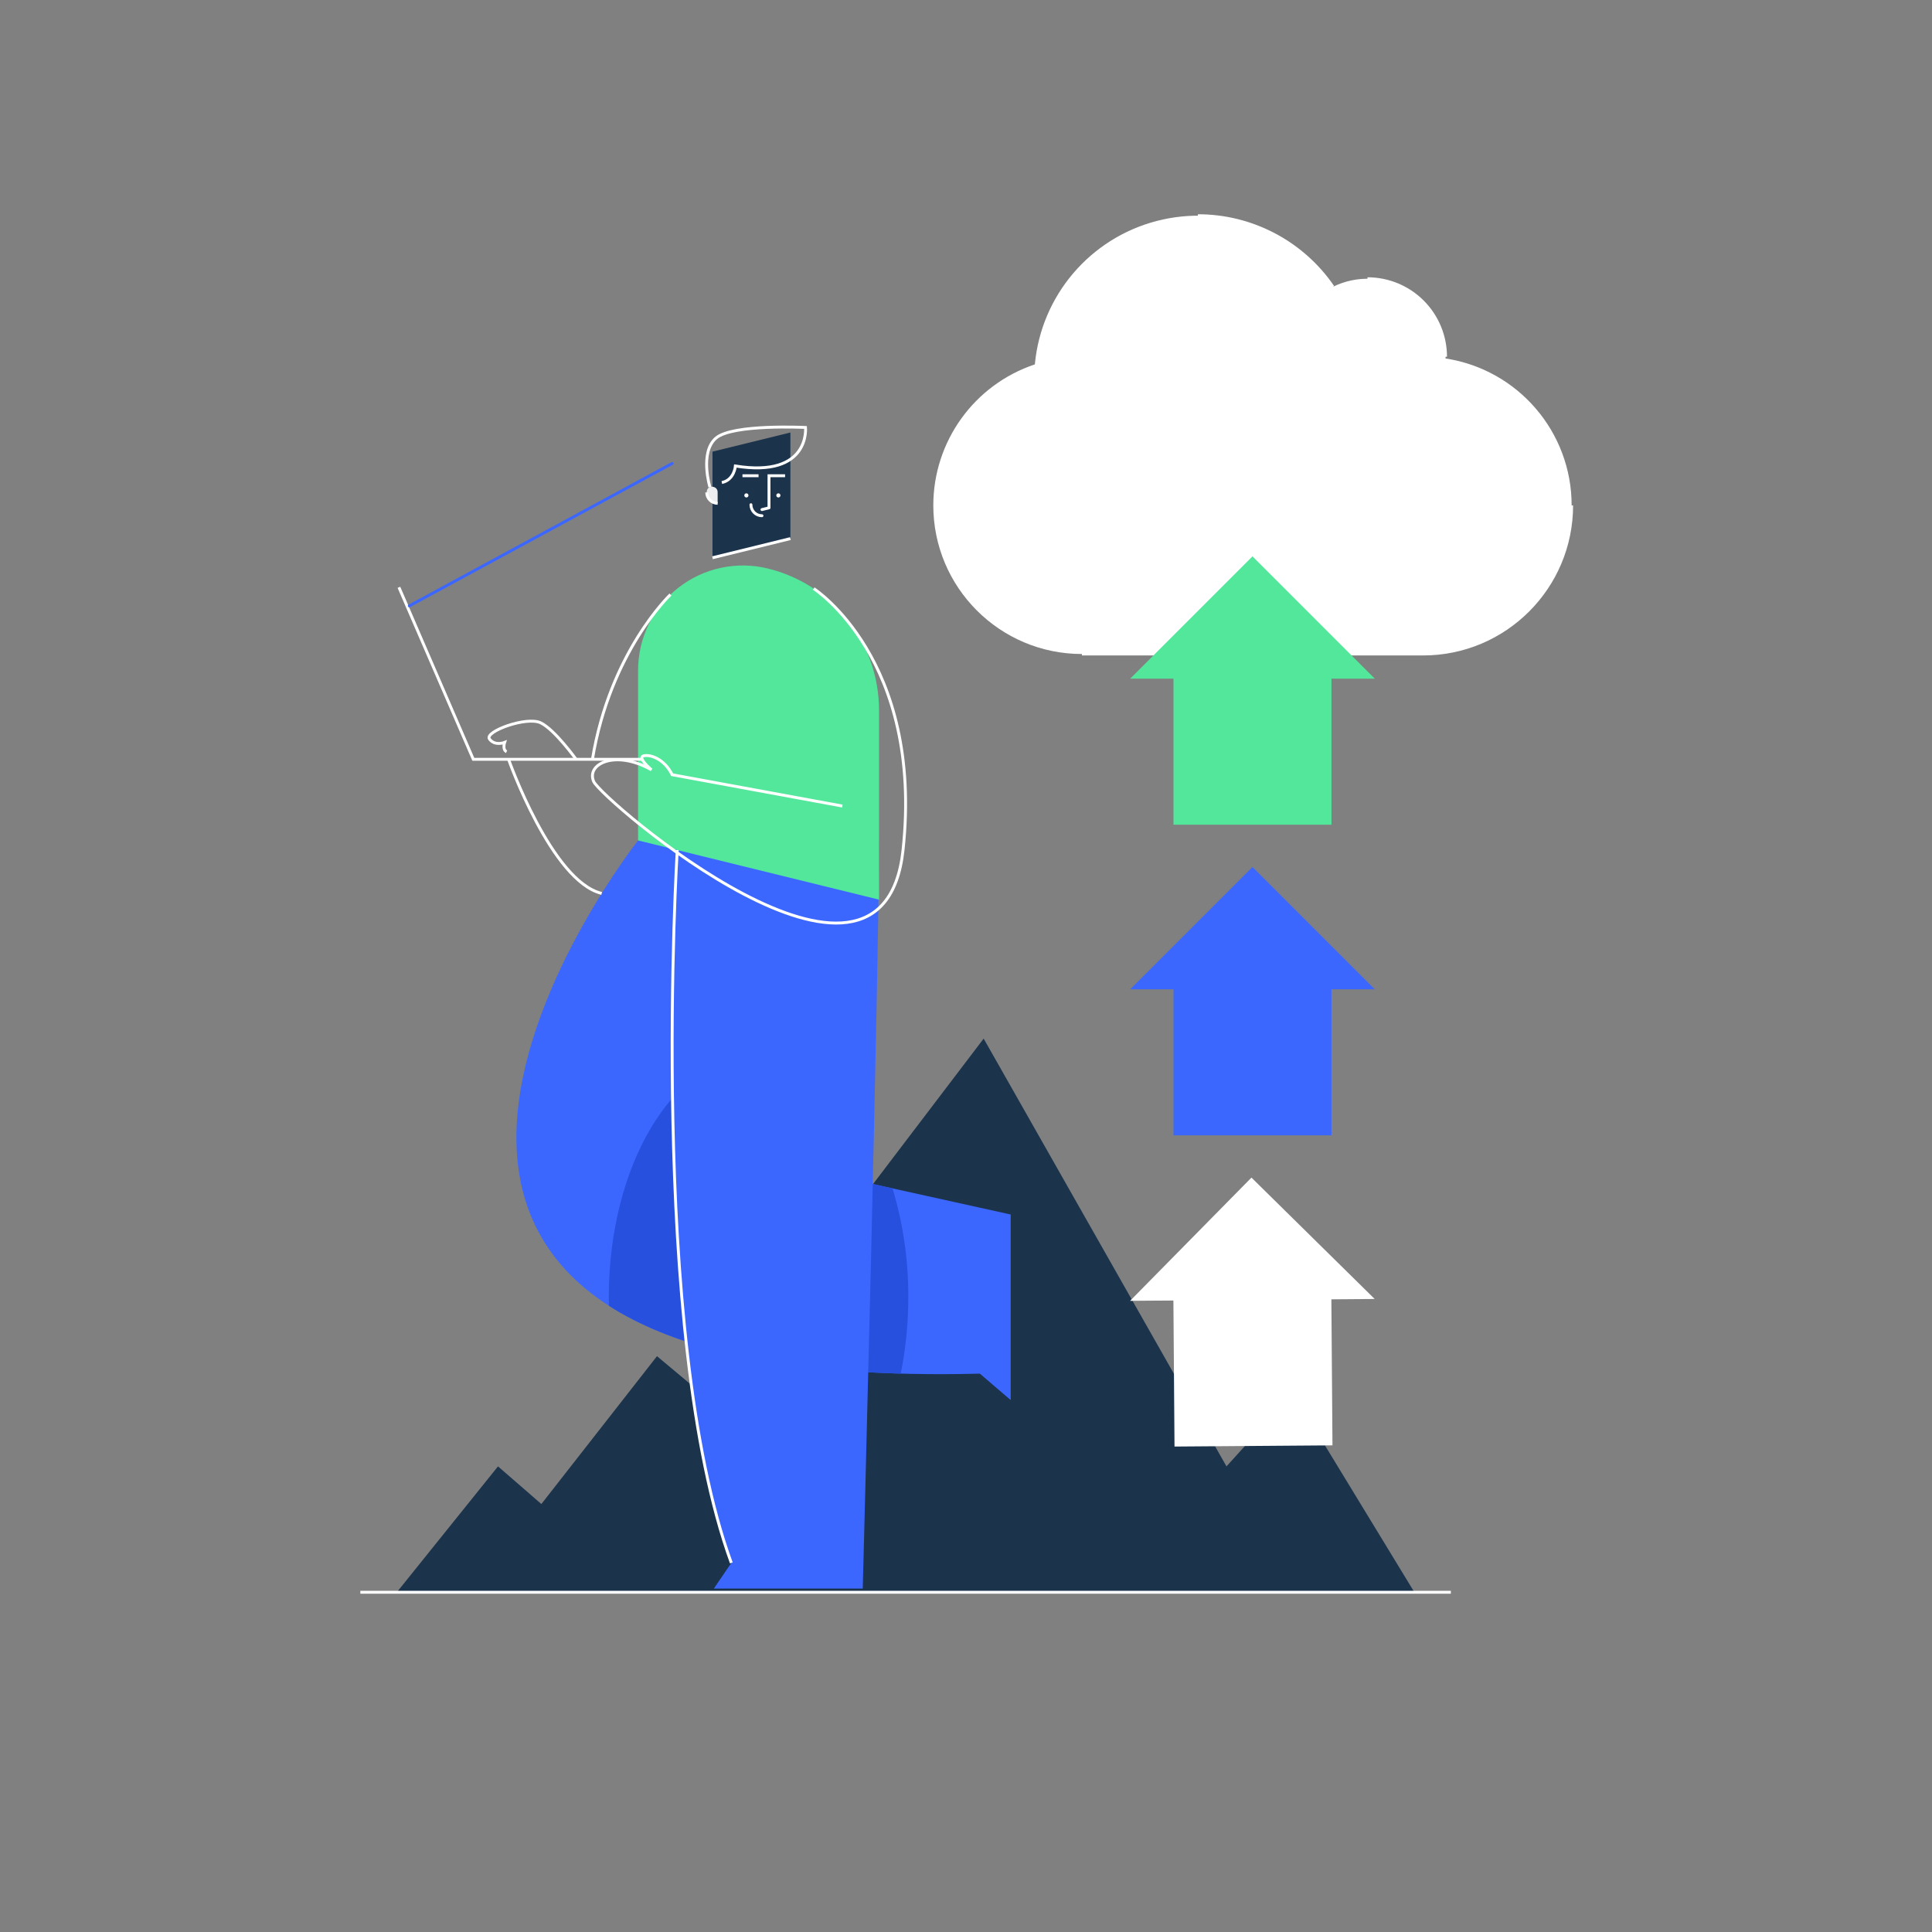 <svg xmlns="http://www.w3.org/2000/svg" viewBox="0 0 1000 1000" fill="none"><rect x="0" y="0" width="1000" height="1000" fill="#808080" stroke="none"/><path d="M257.764 758.993L280.208 778.484L340.059 701.951L366.992 724.491L509.138 537.583L634.826 758.993L669.24 720.965L732.084 824.149H205.395L257.764 758.993Z" fill="#1B334B"></path><path d="M750.96 824.15H186.518" stroke="white" stroke-width="1.5"></path><path d="M330.266 434.997C330.266 434.997 104.769 721.255 507.169 710.995L523.129 724.675V628.624L385.252 598.141L401.443 421.45" fill="#3C67FF"></path><path d="M390.076 545.505C348.443 547.689 315.105 603.212 315.105 671.394C315.105 672.889 315.127 674.375 315.159 675.856C345.855 695.599 393.872 708.904 466.228 710.979C468.851 697.948 470.16 684.687 470.138 671.394C470.225 652.33 467.476 633.359 461.98 615.104L385.252 598.141L390.076 545.505Z" fill="#2850DE"></path><path d="M350.545 439.982C350.545 439.982 335.203 690.391 378.535 808.951L369.484 822.25H446.555C446.555 822.25 454.975 503.743 454.975 434.997L350.545 439.982Z" fill="#3C67FF"></path><path d="M409.103 246.237V278.78L368.789 288.688V233.77L409.103 223.861V246.237Z" fill="#1B334B"></path><path d="M386.33 257.496C386.925 257.496 387.408 257.014 387.408 256.418C387.408 255.823 386.925 255.34 386.33 255.34C385.735 255.34 385.252 255.823 385.252 256.418C385.252 257.014 385.735 257.496 386.33 257.496Z" fill="white"></path><path d="M402.887 257.496C403.482 257.496 403.964 257.014 403.964 256.418C403.964 255.823 403.482 255.34 402.887 255.34C402.291 255.34 401.809 255.823 401.809 256.418C401.809 257.014 402.291 257.496 402.887 257.496Z" fill="white"></path><path d="M398.029 262.849V246.237H406.351" stroke="white" stroke-width="1.5"></path><path d="M384.299 246.237H392.621" stroke="white" stroke-width="1.5"></path><path d="M371.443 254.748V260.517C368.331 260.517 365.809 257.994 365.809 254.883C365.809 254.71 365.816 254.539 365.832 254.37C366.147 250.871 371.443 251.235 371.443 254.748Z" fill="#EDEEEF"></path><path d="M371.443 260.517C368.331 260.517 365.809 257.994 365.809 254.882" stroke="white" stroke-width="1.5"></path><path d="M394.388 266.943C392.876 266.943 391.425 266.343 390.356 265.273C389.286 264.204 388.686 262.753 388.686 261.241" stroke="white" stroke-width="1.5" stroke-linecap="round" stroke-linejoin="round"></path><path d="M409.103 278.78L368.789 288.688" stroke="white" stroke-width="1.5"></path><path d="M398.028 262.862L394.389 263.756" stroke="white" stroke-width="1.5" stroke-linecap="round"></path><path d="M330.266 346.964V434.997L454.976 465.649V367.604C454.976 332.839 431.242 302.565 397.482 294.268H397.482C381.292 290.288 364.171 293.972 351.05 304.259C337.93 314.545 330.266 330.292 330.266 346.964L330.266 346.964Z" fill="#53E79C"></path><path d="M350.545 439.981C350.545 439.981 335.203 690.391 378.535 808.951" stroke="white" stroke-width="1.5"></path><path d="M367.445 252.128C367.445 252.128 362.026 234.176 370.576 226.766C379.126 219.356 416.936 221.256 416.936 221.256C416.936 221.256 419.596 247.476 380.646 241.206C380.646 241.206 380.08 248.472 373.616 249.756" stroke="white" stroke-width="1.5"></path><path d="M421.186 304.657C421.186 304.657 478.053 341.153 467.413 439.981C456.773 538.81 311.359 413.663 307.306 404.543C303.253 395.423 318.453 387.823 337.199 398.463C337.199 398.463 329.599 392.082 333.146 391.219C336.693 390.356 343.927 392.89 347.91 400.996L435.999 417.21" stroke="white" stroke-width="1.5"></path><path d="M332.798 393.017H244.985L206.479 303.993" stroke="white" stroke-width="1.5"></path><path d="M211.869 313.596L347.909 239.876" stroke="#3C67FF" stroke-width="1.5" stroke-linecap="round" stroke-linejoin="round"></path><path d="M347.037 307.738C347.037 307.738 315.867 337.156 306.646 393.016" stroke="white" stroke-width="1.5"></path><path d="M263.225 393.017C263.225 393.017 285.539 456.222 311.432 462.429" stroke="white" stroke-width="1.5"></path><path d="M298.186 393.016C298.186 393.016 287.18 377.69 279.889 374.143C272.599 370.596 250.559 378.703 253.346 382.503C256.132 386.303 261.199 384.276 261.199 384.276C261.199 384.276 259.932 388.076 262.212 389.09" stroke="white" stroke-width="1.5"></path><path d="M748.204 185.54C748.21 185.248 748.215 184.956 748.215 184.663C748.211 170.697 740.994 157.722 729.129 150.354C717.264 142.985 702.435 142.267 689.914 148.455C669.717 119.015 633.235 105.389 598.684 114.381C564.132 123.373 538.921 153.054 535.638 188.606C504.246 199.099 483.08 228.489 483.078 261.589V261.589C483.078 304.074 517.519 338.514 560.004 338.514H736.557C779.041 338.514 813.482 304.074 813.482 261.589V261.589C813.479 223.6 785.753 191.299 748.204 185.54Z" fill="white"></path><path d="M689.913 148.455C674.119 125.404 647.968 111.632 620.025 111.649" stroke="white" stroke-width="1.5"></path><path d="M748.214 184.664C748.214 173.951 743.959 163.678 736.384 156.103C728.81 148.529 718.536 144.273 707.824 144.273" stroke="white" stroke-width="1.5"></path><path d="M560.004 338.514H736.557C779.042 338.514 813.482 304.074 813.482 261.589" stroke="white" stroke-width="1.5"></path><rect x="689.162" y="426.868" width="81.765" height="81.765" transform="rotate(180 689.162 426.868)" fill="#53E79C"></rect><path d="M711.579 351.267L648.279 287.966L584.979 351.267H711.579Z" fill="#53E79C"></path><rect x="689.162" y="587.646" width="81.765" height="81.765" transform="rotate(180 689.162 587.646)" fill="#3C67FF"></rect><path d="M711.579 512.045L648.279 448.745L584.979 512.045H711.579Z" fill="#3C67FF"></path><path d="M689.686 748.114L607.923 748.732L607.305 666.969L689.067 666.351L689.686 748.114Z" fill="white"></path><path d="M711.531 672.345L647.754 609.524L584.934 673.302L711.531 672.345Z" fill="white"></path></svg>